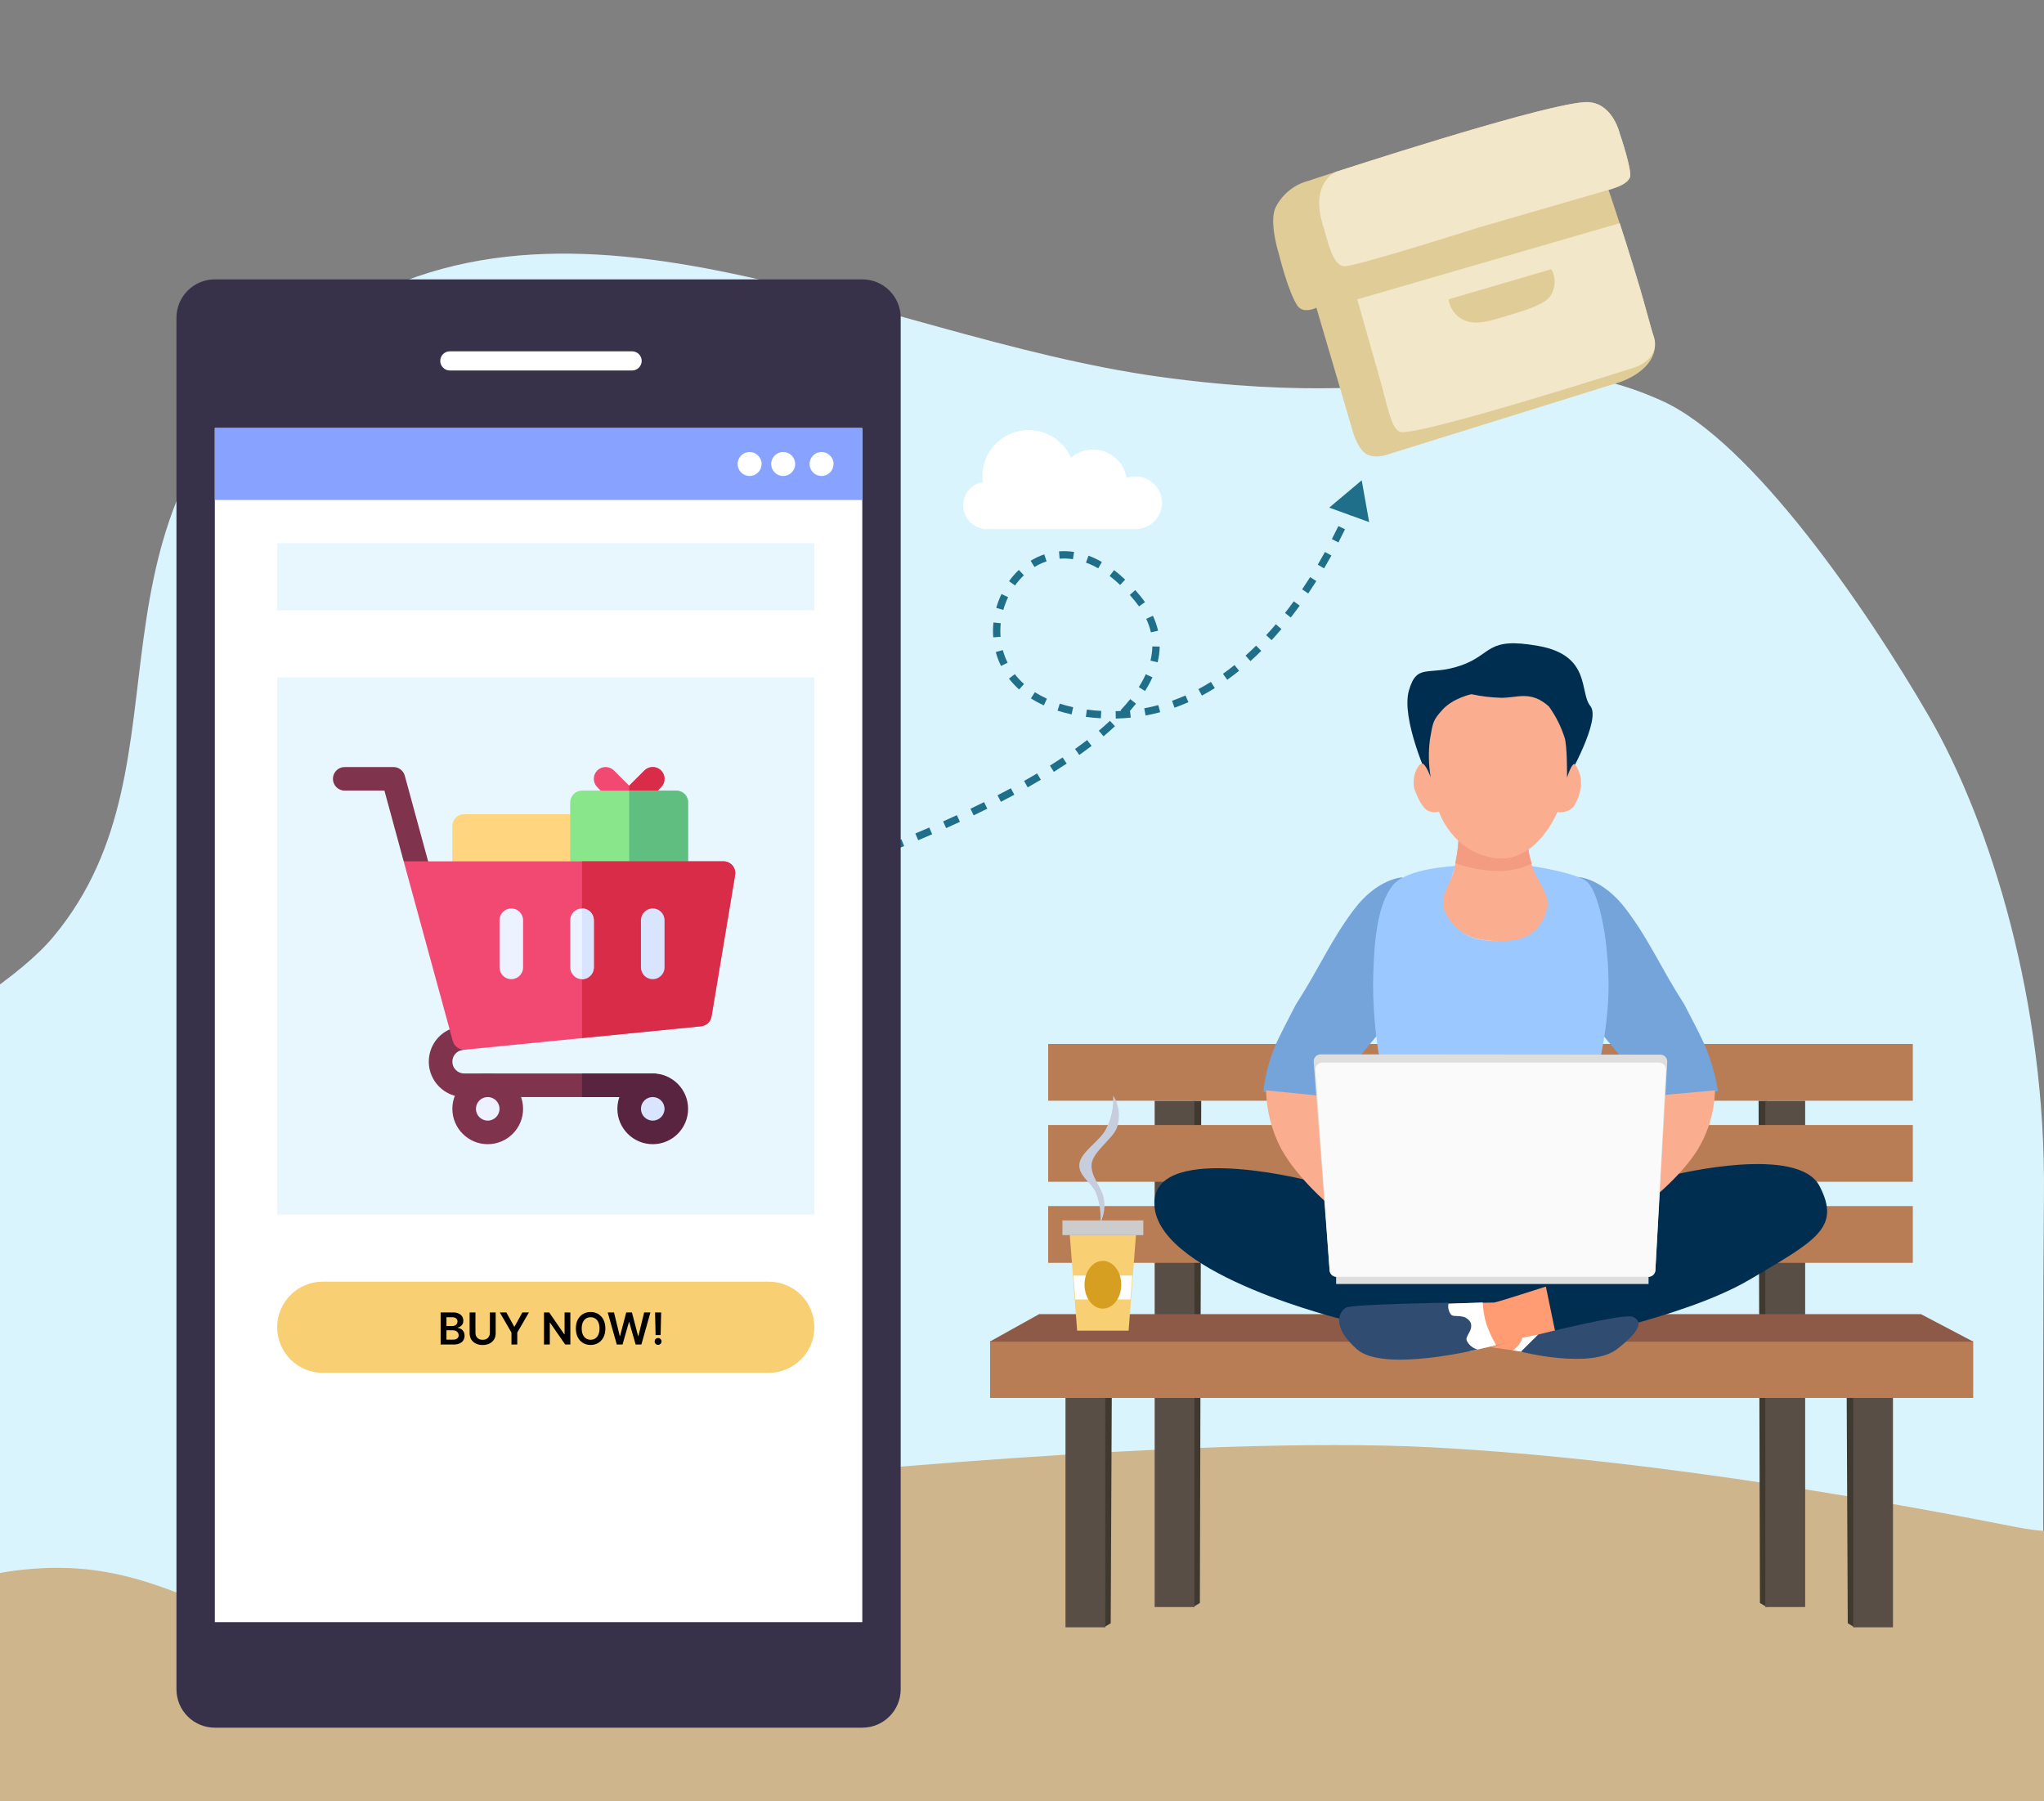 <svg width="556" height="490" viewBox="0 0 556 490" fill="none" xmlns="http://www.w3.org/2000/svg">
<rect x="0" y="0" width="556" height="490" fill="#808080" stroke="none"/>
<g clip-path="url(#clip0_4157_10352)">
<path d="M-99.773 490C-99.773 490 -113.576 408.348 -72.45 324.779C-59.699 298.873 -3.801 276.772 14.491 254.858C54.783 206.593 16.495 141.173 84.098 90.802C151.7 40.431 236.623 91.634 315.553 102.52C394.482 113.407 411.468 90.802 452 109C476.5 120 507.815 165.685 524.706 194.879C541.597 224.072 556.501 272.905 555.987 324.779C555.473 376.653 555.987 490 555.987 490H-99.773Z" fill="#DAF4FD"/>
<path d="M358.078 83.712C358.078 83.712 354.68 85.464 353.01 83.294C350.474 79.703 347.947 69.36 347.947 69.36C347.947 69.36 345.037 60.357 347.013 56.374C347.905 54.612 349.162 53.06 350.699 51.819C352.236 50.579 354.02 49.68 355.931 49.18C355.931 49.18 425.86 26.038 432.806 27.875C438.861 28.743 440.616 36.374 440.616 36.374C440.616 36.374 444.096 46.565 443.353 48.273C442.611 49.981 440.109 50.917 437.548 51.658C437.548 51.658 445.481 74.859 450.123 92.927C450.924 100.726 440.668 103.94 440.668 103.94L377.673 123.571C377.673 123.571 373.892 125.101 371.405 123.331C368.919 121.561 367.724 116.489 367.724 116.489L358.078 83.712Z" fill="#E0CC97"/>
<path d="M360.177 62.295C355.868 49.761 363.4 46.741 363.4 46.741C381.499 40.887 427.26 26.412 432.806 27.875C438.861 28.742 440.616 36.374 440.616 36.374C440.616 36.374 444.096 46.565 443.353 48.273C442.61 49.981 440.109 50.917 437.548 51.658L402.408 61.836C402.408 61.836 368.968 72.491 365.714 72.433C362.46 72.375 361.156 65.431 360.177 62.295Z" fill="#F2E7C8"/>
<path d="M369.195 81.432L440.602 60.7C440.602 60.7 443.421 69.357 445.946 77.85C447.524 83.155 448.811 88.543 449.747 91.169C452.138 97.912 444.249 100.083 444.249 100.083C444.249 100.083 387.689 118.153 381.197 117.546C378.527 117.297 377.489 110.676 375.447 103.456C372.57 93.274 369.195 81.432 369.195 81.432Z" fill="#F2E7C8"/>
<path d="M394.036 81.424L421.983 73.234C422.635 74.394 422.942 75.716 422.867 77.044C422.793 78.373 422.34 79.652 421.562 80.732C419.98 82.763 415.92 84.122 409.95 85.916C405.466 87.264 402.673 88.052 400.274 87.662C398.693 87.453 397.225 86.728 396.097 85.601C394.97 84.473 394.245 83.005 394.036 81.424Z" fill="#E0CC97"/>
<path d="M-73.997 491H636V387.849C636 387.849 613.822 383.036 597.071 396.329C580.32 409.621 572.821 420.228 548.504 415.438C524.188 410.648 453.538 397.055 389.098 393.716C324.658 390.378 210.952 402.084 210.952 402.084C196.122 402.342 181.415 405.892 167.373 412.603C150 421.203 134.26 441.234 110.807 444.092C58.689 450.445 48.678 420.854 2.477 427.495C-18.869 430.557 -24.715 449.882 -41.13 459.454C-51.568 465.731 -62.677 469.517 -74 470.656L-73.997 491Z" fill="#CEB58C"/>
<path d="M324.549 437.182V299.448H326.755L326.386 436.079L324.549 437.182Z" fill="#40392F"/>
<path d="M480.568 437.182V299.448H478.363L478.73 436.079L480.568 437.182Z" fill="#40392F"/>
<path d="M504.457 442.695V363.763H502.252L502.619 441.592L504.457 442.695Z" fill="#40392F"/>
<path d="M300.293 442.695V363.763H302.498L302.13 441.592L300.293 442.695Z" fill="#40392F"/>
<path d="M314.085 437.182V299.448H324.917V437.182H314.085Z" fill="#584E45"/>
<path d="M491.032 437.182V299.448H480.2V437.182H491.032Z" fill="#584E45"/>
<path d="M514.92 442.695V360.087H504.088V442.695H514.92Z" fill="#584E45"/>
<path d="M289.829 442.695V360.087H300.661V442.695H289.829Z" fill="#584E45"/>
<path d="M285.117 284H520.317V299.448H285.117V284Z" fill="#B87D55"/>
<path d="M285.117 306.05H520.317V321.498H285.117V306.05Z" fill="#B87D55"/>
<path d="M285.117 328.102H520.317V343.549H285.117V328.102Z" fill="#B87D55"/>
<path d="M269.314 364.853H536.745V380.3H269.314V364.853Z" fill="#B87D55"/>
<path d="M282.653 357.503H522.525L536.748 364.982H269.229L282.653 357.503Z" fill="#8D5A47"/>
<path d="M152.636 139.99V140H210.466V139.851C212.568 139.481 214.473 138.381 215.85 136.741C217.227 135.102 217.988 133.028 218 130.882C217.988 128.744 217.233 126.678 215.866 125.041C214.498 123.405 212.605 122.301 210.513 121.922C210.63 121.106 210.688 120.283 210.688 119.459C210.618 115.407 209.174 111.501 206.594 108.388C204.015 105.276 200.455 103.144 196.505 102.347C192.555 101.55 188.453 102.135 184.88 104.006C181.306 105.876 178.475 108.92 176.858 112.631C175.119 111.115 173.009 110.094 170.746 109.673C168.484 109.252 166.15 109.447 163.988 110.238C161.825 111.028 159.911 112.385 158.445 114.169C156.978 115.953 156.012 118.098 155.646 120.383C154.537 119.988 153.369 119.787 152.192 119.788C149.508 119.769 146.927 120.823 145.015 122.718C143.104 124.613 142.019 127.195 142 129.895C142.02 132.594 143.104 135.175 145.016 137.07C146.927 138.965 149.508 140.019 152.192 140C152.341 140 152.489 139.996 152.636 139.99Z" fill="white"/>
<path d="M308.6 143.933H267.377V143.829C265.877 143.577 264.514 142.803 263.53 141.642C262.546 140.482 262.004 139.011 262 137.49C261.996 135.969 262.53 134.495 263.508 133.33C264.486 132.164 265.845 131.382 267.343 131.122C267.259 130.544 267.215 129.961 267.214 129.377C267.262 126.505 268.291 123.735 270.13 121.529C271.97 119.322 274.508 117.811 277.325 117.246C280.141 116.681 283.067 117.096 285.614 118.423C288.162 119.75 290.18 121.909 291.332 124.54C292.571 123.465 294.076 122.741 295.69 122.442C297.304 122.144 298.968 122.282 300.51 122.843C302.052 123.404 303.417 124.367 304.462 125.632C305.507 126.897 306.195 128.419 306.454 130.04C307.246 129.759 308.079 129.617 308.918 129.618C309.859 129.618 310.79 129.803 311.659 130.163C312.528 130.523 313.317 131.051 313.982 131.716C314.647 132.381 315.175 133.17 315.534 134.039C315.894 134.908 316.08 135.839 316.08 136.78C316.08 137.72 315.894 138.651 315.534 139.52C315.175 140.389 314.647 141.178 313.982 141.843C313.317 142.508 312.528 143.036 311.659 143.396C310.79 143.756 309.859 143.941 308.918 143.941C308.811 143.94 308.705 143.938 308.6 143.933Z" fill="white"/>
<path d="M370.409 130.663L372.43 142.032L361.574 138.097L370.409 130.663ZM297.481 194.25L297.576 193.255L297.481 194.25ZM220.803 239.453C220.277 239.62 219.715 239.33 219.547 238.803C219.38 238.277 219.67 237.715 220.197 237.547L220.803 239.453ZM369.184 136.613C368.723 137.719 368.188 138.96 367.578 140.313L365.755 139.491C366.356 138.157 366.884 136.933 367.338 135.844L369.184 136.613ZM365.864 143.982C365.308 145.131 364.709 146.332 364.067 147.574L362.29 146.655C362.924 145.43 363.515 144.245 364.063 143.111L365.864 143.982ZM362.168 151.125C361.535 152.271 360.869 153.441 360.168 154.628L358.446 153.612C359.136 152.442 359.793 151.288 360.418 150.158L362.168 151.125ZM358.066 158.074C357.36 159.194 356.624 160.322 355.86 161.454L354.203 160.334C354.955 159.221 355.679 158.11 356.375 157.007L358.066 158.074ZM353.544 164.761C352.762 165.839 351.952 166.916 351.116 167.985L349.541 166.753C350.361 165.704 351.156 164.646 351.926 163.586L353.544 164.761ZM348.568 171.119C347.702 172.142 346.811 173.154 345.894 174.15L344.422 172.796C345.32 171.821 346.193 170.83 347.041 169.827L348.568 171.119ZM343.087 177.065C342.132 178.013 341.151 178.942 340.144 179.847L338.807 178.359C339.788 177.477 340.746 176.571 341.679 175.645L343.087 177.065ZM337.059 182.476C336.007 183.324 334.93 184.145 333.828 184.933L332.665 183.306C333.734 182.541 334.781 181.744 335.803 180.92L337.059 182.476ZM330.451 187.193C329.303 187.909 328.129 188.59 326.93 189.23L325.988 187.466C327.146 186.847 328.281 186.189 329.392 185.496L330.451 187.193ZM323.271 191.018C322.035 191.568 320.774 192.074 319.487 192.533L318.816 190.649C320.053 190.208 321.268 189.72 322.459 189.191L323.271 191.018ZM315.595 193.749C314.293 194.1 312.967 194.402 311.617 194.651L311.254 192.684C312.55 192.445 313.823 192.155 315.074 191.818L315.595 193.749ZM307.58 195.227C306.246 195.363 304.89 195.447 303.513 195.476L303.471 193.476C304.795 193.448 306.097 193.368 307.378 193.238L307.58 195.227ZM299.442 195.402C298.762 195.363 298.077 195.311 297.387 195.246L297.576 193.255C298.241 193.318 298.9 193.368 299.555 193.405L299.442 195.402ZM297.387 195.246C296.702 195.181 296.032 195.105 295.376 195.018L295.638 193.035C296.269 193.119 296.915 193.192 297.576 193.255L297.387 195.246ZM291.493 194.346C290.148 194.055 288.873 193.714 287.666 193.327L288.277 191.422C289.419 191.789 290.631 192.114 291.916 192.392L291.493 194.346ZM283.947 191.895C282.679 191.318 281.506 190.68 280.423 189.991L281.498 188.304C282.499 188.941 283.59 189.535 284.777 190.075L283.947 191.895ZM277.216 187.569C276.177 186.64 275.261 185.651 274.461 184.615L276.043 183.393C276.768 184.33 277.601 185.23 278.55 186.079L277.216 187.569ZM272.3 181.171C271.687 179.939 271.209 178.67 270.859 177.381L272.789 176.857C273.106 178.022 273.537 179.168 274.091 180.28L272.3 181.171ZM270.174 173.382C270.072 172.029 270.095 170.675 270.235 169.338L272.224 169.545C272.097 170.767 272.075 172.001 272.168 173.231L270.174 173.382ZM270.999 165.371C271.368 164.069 271.846 162.804 272.424 161.594L274.228 162.456C273.699 163.564 273.261 164.723 272.923 165.916L270.999 165.371ZM274.475 158.111C275.267 157.004 276.155 155.975 277.13 155.045L278.51 156.493C277.63 157.332 276.824 158.266 276.102 159.275L274.475 158.111ZM280.35 152.554C281.51 151.839 282.749 151.252 284.055 150.816L284.688 152.714C283.533 153.098 282.434 153.619 281.4 154.256L280.35 152.554ZM288.07 149.997C289.394 149.89 290.762 149.935 292.163 150.148L291.862 152.126C290.612 151.935 289.399 151.896 288.231 151.991L288.07 149.997ZM296.091 151.172C297.29 151.614 298.504 152.181 299.727 152.88L298.735 154.616C297.603 153.969 296.489 153.451 295.399 153.049L296.091 151.172ZM303.053 155.099C304.056 155.866 305.063 156.725 306.07 157.681L304.693 159.132C303.734 158.222 302.782 157.409 301.838 156.688L303.053 155.099ZM308.81 160.523C309.249 161.018 309.687 161.532 310.126 162.066L308.58 163.335C308.157 162.821 307.735 162.326 307.313 161.85L308.81 160.523ZM310.126 162.066C310.603 162.647 311.046 163.23 311.457 163.814L309.821 164.964C309.44 164.423 309.027 163.88 308.58 163.335L310.126 162.066ZM313.611 167.506C314.244 168.862 314.708 170.222 315.013 171.584L313.061 172.02C312.789 170.805 312.373 169.582 311.799 168.352L313.611 167.506ZM315.453 175.893C315.429 177.335 315.236 178.767 314.891 180.186L312.947 179.713C313.26 178.429 313.432 177.145 313.453 175.859L315.453 175.893ZM313.483 184.247C312.918 185.507 312.24 186.754 311.463 187.987L309.771 186.92C310.504 185.759 311.135 184.594 311.658 183.428L313.483 184.247ZM309.012 191.428C308.163 192.499 307.242 193.559 306.258 194.607L304.8 193.238C305.75 192.226 306.634 191.208 307.445 190.185L309.012 191.428ZM303.291 197.558C302.297 198.486 301.256 199.404 300.174 200.312L298.889 198.78C299.946 197.893 300.96 196.998 301.926 196.096L303.291 197.558ZM296.931 202.91C295.846 203.742 294.73 204.564 293.585 205.377L292.427 203.746C293.553 202.947 294.65 202.139 295.714 201.323L296.931 202.91ZM290.156 207.729C289.012 208.488 287.846 209.238 286.662 209.978L285.602 208.281C286.772 207.551 287.922 206.811 289.05 206.062L290.156 207.729ZM283.129 212.125C281.947 212.825 280.75 213.516 279.544 214.196L278.561 212.454C279.757 211.78 280.941 211.097 282.11 210.404L283.129 212.125ZM275.916 216.195C274.703 216.849 273.483 217.493 272.259 218.126L271.34 216.349C272.555 215.721 273.765 215.083 274.967 214.435L275.916 216.195ZM268.568 219.996C267.328 220.613 266.087 221.218 264.85 221.811L263.985 220.008C265.215 219.419 266.447 218.818 267.678 218.205L268.568 219.996ZM261.113 223.572C259.855 224.154 258.603 224.724 257.362 225.28L256.544 223.455C257.778 222.902 259.022 222.336 260.273 221.757L261.113 223.572ZM253.57 226.952C252.284 227.51 251.014 228.052 249.764 228.578L248.988 226.735C250.231 226.212 251.495 225.672 252.774 225.117L253.57 226.952ZM245.946 230.161C244.639 230.695 243.361 231.208 242.118 231.701L241.381 229.842C242.618 229.352 243.889 228.84 245.19 228.309L245.946 230.161ZM238.275 233.203C236.93 233.721 235.638 234.21 234.41 234.668L233.711 232.795C234.933 232.338 236.218 231.852 237.556 231.336L238.275 233.203ZM230.519 236.099C229.087 236.618 227.784 237.08 226.63 237.483L225.97 235.595C227.118 235.194 228.414 234.734 229.839 234.219L230.519 236.099ZM222.704 238.828C222.091 239.033 221.617 239.189 221.296 239.294C221.135 239.346 221.012 239.386 220.93 239.412C220.888 239.426 220.857 239.436 220.836 239.442C220.825 239.446 220.817 239.448 220.812 239.45C220.809 239.451 220.807 239.452 220.806 239.452C220.805 239.452 220.804 239.453 220.804 239.453C220.804 239.453 220.804 239.453 220.804 239.453C220.803 239.453 220.803 239.453 220.803 239.453C220.803 239.453 220.803 239.453 220.803 239.453C220.803 239.453 220.803 239.453 220.5 238.5C220.197 237.547 220.197 237.547 220.197 237.547C220.197 237.547 220.197 237.547 220.197 237.547C220.197 237.547 220.197 237.547 220.197 237.547C220.197 237.547 220.197 237.547 220.197 237.547C220.197 237.547 220.198 237.547 220.198 237.547C220.199 237.546 220.201 237.546 220.204 237.545C220.209 237.543 220.216 237.541 220.226 237.538C220.246 237.531 220.276 237.522 220.317 237.509C220.397 237.483 220.517 237.444 220.676 237.392C220.992 237.289 221.462 237.135 222.069 236.931L222.704 238.828Z" fill="#1F6F8A"/>
<path d="M354.742 320.884C354.742 320.884 311.834 310.195 314.086 328.644C316.338 347.093 365.556 359.028 365.556 359.028L406.246 358.028L417.732 352.289L422.816 365.16C422.816 365.16 458.009 358.714 475.99 348.076C493.971 337.438 500.812 334.042 494.968 322.7C489.124 311.358 455.814 319.507 455.814 319.507L447.802 328.053V335.416L430.336 345.693H379.58L363.467 335.416V329.095L354.742 320.884Z" fill="#002E51"/>
<path d="M448.437 343.023H363.449V349.298H448.437V343.023Z" fill="#DEDEDE"/>
<path d="M388.523 211.803C388.523 211.803 381.038 195.54 383.245 187.852C385.452 180.164 388.532 184.084 397.339 181.052C406.146 178.02 404.087 173.152 418.493 175.726C432.899 178.3 429.57 188.369 432.601 192.073C435.632 195.777 426.419 211.803 426.419 211.803C426.419 211.803 410.271 230.948 388.523 211.803Z" fill="#002E51"/>
<path d="M467.319 296.87L450.307 298.77L434.496 279.776C434.496 279.776 436.752 274.234 436.201 264.112C435.65 253.99 429.36 238.587 429.36 238.587C429.36 238.587 436.024 238.905 442.489 247.587C448.954 256.269 451.281 262.472 458.215 273.354C460.324 277.539 462.766 281.873 464.194 285.48C465.659 289.147 466.707 292.968 467.319 296.87Z" fill="#75A4DB"/>
<path d="M343.66 297.006L360.377 298.772L376.176 279.777C376.176 279.777 374.582 274.314 375.143 264.192C375.704 254.07 381.482 238.665 381.482 238.665C381.482 238.665 374.646 238.905 368.184 247.584C361.722 256.263 359.398 262.469 352.453 273.349C350.348 277.535 347.908 281.869 346.484 285.476C345.013 289.17 344.063 293.05 343.66 297.006Z" fill="#75A4DB"/>
<path d="M378.725 241.004C382.371 236.119 395.93 235.587 395.93 235.587C395.93 235.587 387.005 255.942 407.038 256.008C427.071 256.074 416.51 235.587 416.51 235.587C416.51 235.587 429.438 237.448 431.975 240.115C434.512 242.782 437.323 253.151 437.549 267.092C437.775 281.033 433.483 295.45 433.483 295.45H376.813C374.651 286.476 373.541 277.281 373.502 268.05C373.66 254.053 375.076 245.884 378.725 241.004Z" fill="#9BC9FF"/>
<path d="M448.408 298.265L466.508 296.618C466.362 302.265 464.764 307.778 461.867 312.628C457.096 320.428 447.395 327.81 447.395 327.81L448.408 298.265Z" fill="#FAAD8F"/>
<path d="M360.666 298.265L344.393 296.618C344.511 302.206 345.935 307.689 348.551 312.628C352.851 320.428 361.567 327.81 361.567 327.81L360.666 298.265Z" fill="#FAAD8F"/>
<path d="M359.264 286.83L451.593 286.91C452.095 286.901 452.58 287.092 452.942 287.44C453.303 287.789 453.511 288.267 453.52 288.769L450.29 345.474C450.281 345.976 450.073 346.454 449.712 346.802C449.35 347.151 448.865 347.342 448.363 347.333H363.595C363.093 347.342 362.609 347.151 362.247 346.802C361.886 346.454 361.678 345.976 361.668 345.474L357.334 288.689C357.339 288.44 357.393 288.195 357.492 287.966C357.592 287.738 357.735 287.532 357.914 287.359C358.093 287.187 358.305 287.051 358.537 286.96C358.768 286.869 359.016 286.825 359.264 286.83Z" fill="#DEDEDE"/>
<path d="M359.743 289.063H451.253C451.747 289.046 452.226 289.225 452.588 289.561C452.949 289.897 453.162 290.363 453.18 290.856L450.29 345.54C450.272 346.033 450.059 346.499 449.698 346.835C449.336 347.171 448.857 347.35 448.363 347.333H363.596C363.103 347.35 362.623 347.171 362.262 346.835C361.901 346.499 361.688 346.033 361.669 345.54L357.816 290.856C357.835 290.363 358.048 289.897 358.409 289.561C358.77 289.225 359.25 289.046 359.743 289.063Z" fill="#FAFAFA"/>
<path d="M396.74 228.328C396.6 231.111 396.2 233.875 395.547 236.584C394.447 241.209 390.699 244.298 393.647 249.156C396.595 254.014 400.447 255.83 407.317 256.015C414.187 256.2 418.807 254.279 420.817 247.357C421.717 243.545 418.563 240.332 417.094 236.584C416.128 234.129 415.641 231.513 415.658 228.875C413.252 230.713 410.338 231.765 407.313 231.888C402.657 231.889 396.74 228.328 396.74 228.328Z" fill="#FAAD8F"/>
<path d="M396.74 228.343C396.639 230.27 396.388 232.186 395.99 234.074L395.824 234.838C399.525 236.118 403.397 236.838 407.311 236.975C410.555 237.009 413.766 236.32 416.711 234.958L416.33 233.758C415.858 232.164 415.634 230.507 415.668 228.846C413.212 230.565 410.309 231.534 407.312 231.632C402.665 231.634 396.74 228.343 396.74 228.343Z" fill="#F49C82"/>
<path d="M389.173 211.446C389.173 211.446 387.688 207.342 386.665 207.726C385.643 208.11 384.019 210.958 384.694 214.52C385.309 216.208 386.499 219.175 388.078 220.35C388.566 220.668 389.119 220.87 389.696 220.941C390.274 221.012 390.86 220.95 391.409 220.759C391.409 220.759 394.801 231.527 406.313 233.39C417.825 235.252 423.641 220.908 423.641 220.908C423.641 220.908 426.581 221.432 428.176 219.206C429.549 217.068 430.197 214.543 430.023 212.008C429.844 210.563 429.315 209.183 428.481 207.99C427.64 207.05 426.257 211.545 426.257 211.545C426.257 211.545 426.348 202.655 425.57 200.59C424.602 197.584 423.17 194.748 421.326 192.184C416.242 187.641 412.631 189.971 408.131 189.819C405.477 189.738 402.837 189.414 400.243 188.851C400.243 188.851 395.277 189.906 392.456 192.992C389.635 196.078 389.789 196.579 388.965 201.193C388.519 204.602 388.589 208.058 389.173 211.446Z" fill="#FAAD8F"/>
<path d="M420.5 350L423.031 362.228C423.031 362.228 397.515 368.649 392.172 368.378C386.829 368.107 383.276 366.149 380.933 362.769C378.59 359.389 379.976 356.299 383.445 355.458C386.914 354.617 405.855 354.352 406.429 354.352C407.003 354.352 420.5 350 420.5 350Z" fill="#FF9C73"/>
<path d="M393.78 354.67L403.335 354.328C403.408 356.291 403.73 358.237 404.293 360.119C404.984 362.147 405.884 364.099 406.977 365.942L399.801 367.627L392.664 361.452L393.78 354.67Z" fill="white"/>
<path d="M366.208 355.71C368.132 354.779 394.083 354.384 394.083 354.384C393.919 354.94 393.892 355.528 394.005 356.097C394.118 356.666 394.367 357.199 394.732 357.651C395.532 358.546 398.5 357.131 400.05 359.818C400.779 362.091 398.485 363.335 398.983 364.718C399.266 365.3 399.67 365.815 400.167 366.229C400.665 366.643 401.244 366.946 401.868 367.118C401.868 367.118 376.375 373.34 369.185 367.118C361.995 360.896 364.284 356.641 366.208 355.71Z" fill="#304C71"/>
<path d="M405.514 366.506L418.457 368.306C420.423 368.387 422.377 367.968 424.137 367.088C427.571 365.318 431.11 361.616 428.686 361.378C424.587 360.974 405.514 366.506 405.514 366.506Z" fill="#FF9C73"/>
<path d="M418.663 363.068C417.877 363.112 414.118 363.935 414.118 363.935C413.928 364.587 413.625 365.202 413.224 365.752C412.731 366.363 412.164 366.911 411.536 367.383L414.305 367.763L418.663 363.068Z" fill="white"/>
<path d="M444.128 358.218C441.828 357.165 418.415 363.051 418.415 363.051L413.704 367.712C413.704 367.712 432.757 372.591 439.946 366.95C447.135 361.309 446.428 359.272 444.128 358.218Z" fill="#304C71"/>
<path d="M234.563 76H58.437C52.673 76 48 80.673 48 86.437V459.563C48 465.327 52.673 470 58.437 470H234.563C240.327 470 245 465.327 245 459.563V86.437C245 80.673 240.327 76 234.563 76Z" fill="#37314A"/>
<path d="M234.562 116.444H58.436V441.298H234.562V116.444Z" fill="white"/>
<path d="M234.562 116.444H58.436V136.013H234.562V116.444Z" fill="#87A3FF"/>
<path d="M203.904 129.49C205.706 129.49 207.166 128.03 207.166 126.228C207.166 124.427 205.706 122.967 203.904 122.967C202.103 122.967 200.643 124.427 200.643 126.228C200.643 128.03 202.103 129.49 203.904 129.49Z" fill="white"/>
<path d="M213.038 129.49C214.84 129.49 216.3 128.03 216.3 126.228C216.3 124.427 214.84 122.967 213.038 122.967C211.237 122.967 209.777 124.427 209.777 126.228C209.777 128.03 211.237 129.49 213.038 129.49Z" fill="white"/>
<path d="M223.474 129.49C225.276 129.49 226.736 128.03 226.736 126.228C226.736 124.427 225.276 122.967 223.474 122.967C221.673 122.967 220.213 124.427 220.213 126.228C220.213 128.03 221.673 129.49 223.474 129.49Z" fill="white"/>
<path d="M171.941 95.57H122.364C120.923 95.57 119.755 96.738 119.755 98.179C119.755 99.62 120.923 100.788 122.364 100.788H171.941C173.382 100.788 174.55 99.62 174.55 98.179C174.55 96.738 173.382 95.57 171.941 95.57Z" fill="white"/>
<path opacity="0.317" d="M221.517 147.755H75.398V166.02H221.517V147.755Z" fill="#B7E5FA"/>
<path opacity="0.317" d="M221.517 184.285H75.398V330.404H221.517V184.285Z" fill="#B7E5FA"/>
<path d="M209.123 348.669H87.792C80.947 348.669 75.398 354.218 75.398 361.063C75.398 367.908 80.947 373.457 87.792 373.457H209.123C215.968 373.457 221.517 367.908 221.517 361.063C221.517 354.218 215.968 348.669 209.123 348.669Z" fill="#F8CF73"/>
<path d="M119.861 365.766V357.038H123.202C123.832 357.038 124.357 357.138 124.774 357.337C125.195 357.533 125.509 357.801 125.716 358.142C125.926 358.483 126.031 358.869 126.031 359.301C126.031 359.656 125.963 359.96 125.827 360.213C125.69 360.463 125.507 360.666 125.277 360.822C125.047 360.979 124.79 361.091 124.506 361.159V361.244C124.815 361.261 125.112 361.356 125.396 361.53C125.683 361.7 125.918 361.942 126.099 362.254C126.281 362.567 126.372 362.945 126.372 363.388C126.372 363.839 126.263 364.246 126.044 364.606C125.825 364.964 125.496 365.247 125.055 365.454C124.615 365.662 124.061 365.766 123.393 365.766H119.861ZM121.442 364.445H123.142C123.716 364.445 124.129 364.335 124.382 364.116C124.638 363.895 124.766 363.611 124.766 363.264C124.766 363.006 124.702 362.773 124.574 362.565C124.446 362.355 124.264 362.19 124.028 362.071C123.793 361.949 123.511 361.888 123.185 361.888H121.442V364.445ZM121.442 360.75H123.006C123.278 360.75 123.524 360.7 123.743 360.601C123.962 360.499 124.134 360.355 124.259 360.17C124.386 359.983 124.45 359.761 124.45 359.506C124.45 359.168 124.331 358.889 124.092 358.67C123.857 358.452 123.506 358.342 123.04 358.342H121.442V360.75ZM133.249 357.038H134.83V362.74C134.83 363.365 134.682 363.915 134.387 364.389C134.094 364.864 133.682 365.234 133.151 365.501C132.62 365.766 131.999 365.898 131.289 365.898C130.576 365.898 129.953 365.766 129.422 365.501C128.891 365.234 128.479 364.864 128.186 364.389C127.894 363.915 127.748 363.365 127.748 362.74V357.038H129.328V362.608C129.328 362.972 129.408 363.295 129.567 363.579C129.729 363.864 129.956 364.087 130.249 364.249C130.542 364.408 130.888 364.487 131.289 364.487C131.689 364.487 132.036 364.408 132.328 364.249C132.624 364.087 132.851 363.864 133.01 363.579C133.169 363.295 133.249 362.972 133.249 362.608V357.038ZM135.952 357.038H137.737L139.872 360.899H139.957L142.092 357.038H143.878L140.703 362.51V365.766H139.126V362.51L135.952 357.038ZM155.146 357.038V365.766H153.74L149.627 359.821H149.555V365.766H147.974V357.038H149.389L153.497 362.987H153.574V357.038H155.146ZM164.667 361.402C164.667 362.342 164.491 363.148 164.138 363.818C163.789 364.486 163.312 364.997 162.707 365.352C162.104 365.707 161.421 365.885 160.657 365.885C159.893 365.885 159.208 365.707 158.603 365.352C158.001 364.994 157.523 364.481 157.171 363.814C156.822 363.143 156.647 362.339 156.647 361.402C156.647 360.462 156.822 359.658 157.171 358.99C157.523 358.32 158.001 357.807 158.603 357.452C159.208 357.097 159.893 356.919 160.657 356.919C161.421 356.919 162.104 357.097 162.707 357.452C163.312 357.807 163.789 358.32 164.138 358.99C164.491 359.658 164.667 360.462 164.667 361.402ZM163.077 361.402C163.077 360.74 162.974 360.182 162.766 359.727C162.562 359.27 162.278 358.925 161.914 358.692C161.55 358.456 161.131 358.338 160.657 358.338C160.183 358.338 159.763 358.456 159.4 358.692C159.036 358.925 158.751 359.27 158.543 359.727C158.339 360.182 158.237 360.74 158.237 361.402C158.237 362.064 158.339 362.624 158.543 363.081C158.751 363.535 159.036 363.881 159.4 364.116C159.763 364.349 160.183 364.466 160.657 364.466C161.131 364.466 161.55 364.349 161.914 364.116C162.278 363.881 162.562 363.535 162.766 363.081C162.974 362.624 163.077 362.064 163.077 361.402ZM167.776 365.766L165.312 357.038H167.013L168.585 363.452H168.666L170.345 357.038H171.892L173.575 363.456H173.652L175.224 357.038H176.925L174.462 365.766H172.902L171.155 359.642H171.087L169.335 365.766H167.776ZM179.841 357.038L179.7 363.2H178.328L178.191 357.038H179.841ZM179.014 365.859C178.755 365.859 178.534 365.768 178.349 365.587C178.167 365.405 178.076 365.183 178.076 364.922C178.076 364.666 178.167 364.447 178.349 364.266C178.534 364.084 178.755 363.993 179.014 363.993C179.267 363.993 179.485 364.084 179.67 364.266C179.858 364.447 179.951 364.666 179.951 364.922C179.951 365.095 179.907 365.253 179.819 365.395C179.734 365.537 179.62 365.651 179.478 365.736C179.339 365.818 179.184 365.859 179.014 365.859Z" fill="black"/>
<path d="M291 336H309L307 362H293L291 336Z" fill="#F8CF73"/>
<path d="M299.341 332.565C299.537 329.75 299.085 326.927 298.018 324.314C297.118 322.022 293.282 319.814 293.592 316.7C293.914 313.425 299.059 310.54 300.768 307.3C302.287 304.446 302.983 301.226 302.78 298C303.595 299.286 304.112 300.738 304.294 302.25C304.475 303.762 304.317 305.295 303.831 306.738C302.804 309.753 297.279 313.223 296.93 316.697C296.604 319.98 299.73 323.091 300.221 325.833C300.678 328.113 300.369 330.48 299.341 332.565Z" fill="#C6CEDD"/>
<rect x="289" y="332" width="22" height="4" fill="#CCCCCC"/>
<path d="M292 347H308L307.5 353.5H292.5L292 347Z" fill="white"/>
<ellipse cx="300" cy="349.5" rx="5" ry="6.5" fill="#D79F22"/>
<path d="M158.318 240.728H126.256C124.484 240.728 123.05 239.294 123.05 237.522V224.697C123.05 222.925 124.484 221.491 126.256 221.491H158.318C160.09 221.491 161.525 222.925 161.525 224.697V237.522C161.525 239.294 160.09 240.728 158.318 240.728Z" fill="#FFD580"/>
<path d="M179.823 209.605C178.57 208.353 176.541 208.353 175.289 209.605L171.143 213.751L166.998 209.605C165.745 208.353 163.716 208.353 162.464 209.605C161.211 210.857 161.211 212.887 162.464 214.139L168.876 220.551C169.502 221.178 170.323 221.491 171.143 221.491C171.963 221.491 172.784 221.178 173.41 220.551L179.822 214.139C181.075 212.886 181.075 210.857 179.823 209.605Z" fill="#F24973"/>
<path d="M173.41 220.551L179.823 214.139C181.075 212.886 181.075 210.857 179.823 209.605C178.57 208.352 176.541 208.352 175.289 209.605L171.143 213.751V221.491C171.964 221.491 172.784 221.177 173.41 220.551Z" fill="#D92C49"/>
<path d="M183.968 240.728H158.318C156.546 240.728 155.112 239.294 155.112 237.522V218.284C155.112 216.512 156.546 215.078 158.318 215.078H183.968C185.74 215.078 187.175 216.512 187.175 218.284V237.522C187.175 239.294 185.74 240.728 183.968 240.728Z" fill="#8AE68A"/>
<path d="M183.968 215.078H171.143V240.728H183.968C185.741 240.728 187.175 239.294 187.175 237.522V218.284C187.175 216.512 185.741 215.078 183.968 215.078Z" fill="#60BF80"/>
<path d="M109.81 234.315L104.57 215.078H93.766C91.994 215.078 90.56 213.644 90.56 211.872C90.56 210.1 91.994 208.666 93.766 208.666H107.018C108.465 208.666 109.73 209.633 110.112 211.03L117.101 236.68L109.81 234.315Z" fill="#80334D"/>
<path d="M177.556 292.028H126.256C124.49 292.028 123.05 290.591 123.05 288.822C123.05 287.166 124.29 285.794 125.93 285.631C127.69 285.456 128.98 283.884 128.799 282.121C128.629 280.362 127.051 279.137 125.292 279.25C120.357 279.742 116.637 283.856 116.637 288.822C116.637 294.126 120.952 298.44 126.256 298.44H177.556C179.328 298.44 180.762 297.006 180.762 295.234C180.762 293.462 179.328 292.028 177.556 292.028Z" fill="#80334D"/>
<path d="M177.556 292.028H158.318V298.441H177.556C179.328 298.441 180.762 297.007 180.762 295.234C180.762 293.462 179.328 292.028 177.556 292.028Z" fill="#59243F"/>
<path d="M126.256 285.553C124.822 285.553 123.544 284.598 123.162 283.192L109.806 234.316H196.793C197.733 234.316 198.628 234.729 199.242 235.449C199.849 236.169 200.112 237.118 199.956 238.048L193.543 276.523C193.305 277.954 192.141 279.043 190.694 279.188C117.26 286.453 127.026 285.553 126.256 285.553Z" fill="#F24973"/>
<path d="M196.793 234.316H158.318V282.396C166.738 281.56 177.323 280.51 190.694 279.188C192.141 279.043 193.305 277.954 193.543 276.523L199.956 238.048C200.112 237.118 199.849 236.169 199.242 235.449C198.628 234.729 197.733 234.316 196.793 234.316Z" fill="#D92C49"/>
<path d="M177.556 311.266C172.252 311.266 167.937 306.951 167.937 301.647C167.937 296.343 172.252 292.028 177.556 292.028C182.86 292.028 187.174 296.343 187.174 301.647C187.174 306.951 182.86 311.266 177.556 311.266Z" fill="#59243F"/>
<path d="M177.556 304.853C179.327 304.853 180.762 303.418 180.762 301.647C180.762 299.876 179.327 298.441 177.556 298.441C175.785 298.441 174.35 299.876 174.35 301.647C174.35 303.418 175.785 304.853 177.556 304.853Z" fill="#D9E5FF"/>
<path d="M132.668 311.266C127.364 311.266 123.05 306.951 123.05 301.647C123.05 296.343 127.364 292.028 132.668 292.028C137.972 292.028 142.287 296.343 142.287 301.647C142.287 306.951 137.972 311.266 132.668 311.266Z" fill="#80334D"/>
<path d="M132.668 304.853C134.439 304.853 135.874 303.418 135.874 301.647C135.874 299.876 134.439 298.441 132.668 298.441C130.897 298.441 129.462 299.876 129.462 301.647C129.462 303.418 130.897 304.853 132.668 304.853Z" fill="#ECF2FF"/>
<path d="M177.556 266.378C175.784 266.378 174.35 264.944 174.35 263.172V250.347C174.35 248.575 175.784 247.141 177.556 247.141C179.328 247.141 180.762 248.575 180.762 250.347V263.172C180.762 264.944 179.328 266.378 177.556 266.378Z" fill="#D9E5FF"/>
<path d="M139.081 266.378C137.309 266.378 135.875 264.944 135.875 263.172V250.347C135.875 248.575 137.309 247.141 139.081 247.141C140.853 247.141 142.287 248.575 142.287 250.347V263.172C142.287 264.944 140.853 266.378 139.081 266.378Z" fill="#ECF2FF"/>
<path d="M158.318 266.378C156.546 266.378 155.112 264.944 155.112 263.172V250.347C155.112 248.575 156.546 247.141 158.318 247.141C160.091 247.141 161.525 248.575 161.525 250.347V263.172C161.525 264.944 160.091 266.378 158.318 266.378Z" fill="#ECF2FF"/>
<path d="M161.525 263.172V250.347C161.525 248.575 160.091 247.141 158.318 247.141V266.378C160.091 266.378 161.525 264.944 161.525 263.172Z" fill="#D9E5FF"/>
</g>
<defs>
<clipPath id="clip0_4157_10352">
<rect width="556" height="490" fill="white"/>
</clipPath>
</defs>
</svg>
